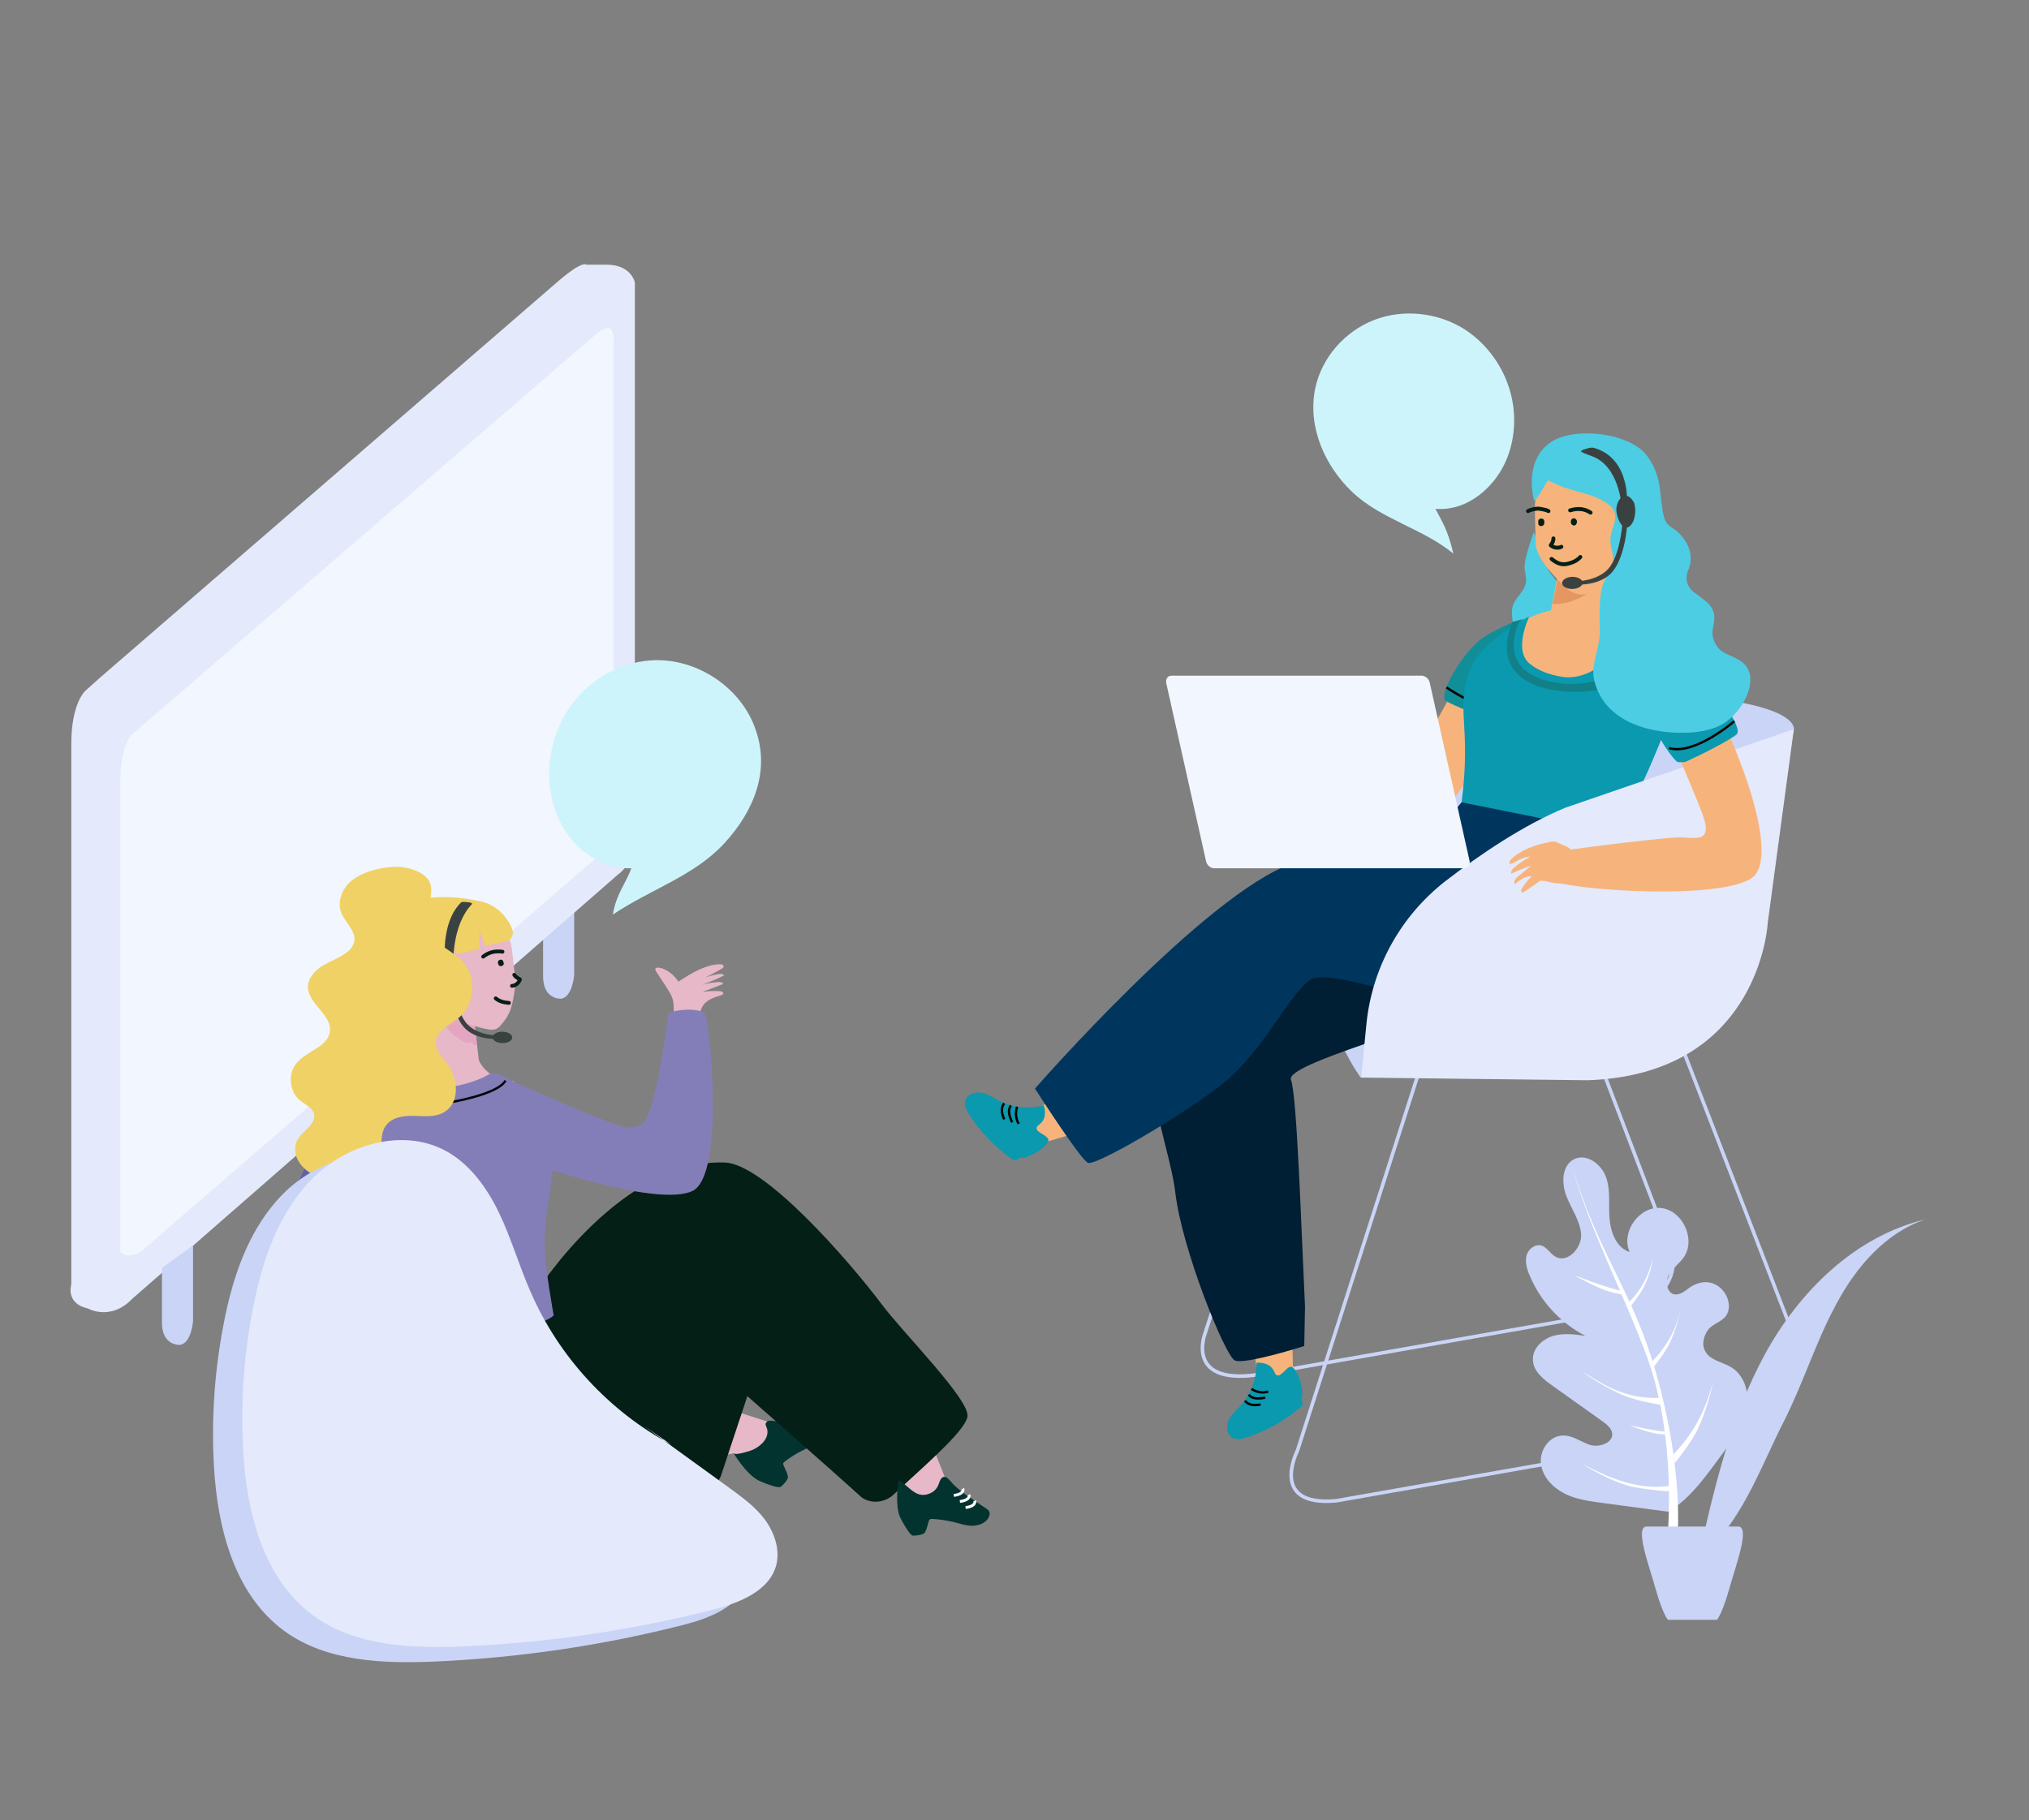 <?xml version="1.0" encoding="utf-8"?>
<!-- Generator: Adobe Illustrator 24.0.0, SVG Export Plug-In . SVG Version: 6.00 Build 0)  -->
<svg version="1.1" xmlns="http://www.w3.org/2000/svg" xmlns:xlink="http://www.w3.org/1999/xlink" x="0px" y="0px"
	 viewBox="0 0 535 480" style="enable-background:new 0 0 535 480;" xml:space="preserve">
<rect x="0" y="0" width="535" height="480" fill="#808080" stroke="none"/>
<style type="text/css">
	.st0{fill:#F5F8F7;}
	.st1{opacity:0.3;}
	.st2{fill:#E4E9FB;}
	.st3{fill:#F29B9D;}
	.st4{fill:#11524D;}
	.st5{fill:#01606F;}
	.st6{fill:#0A99AE;}
	.st7{fill:#645EA5;}
	.st8{fill:#403D73;}
	.st9{opacity:0.5;fill:#99E8F6;}
	.st10{fill:#EEC338;}
	.st11{fill:#F0D165;}
	.st12{fill:#E7B8C7;}
	.st13{fill:#E4A5C0;}
	.st14{fill:#041F15;}
	.st15{fill:none;stroke:#041F15;stroke-linecap:round;stroke-linejoin:round;stroke-miterlimit:10;}
	.st16{fill:#2B75A9;}
	.st17{fill:#837EB7;}
	.st18{fill:#02332F;}
	.st19{fill:none;stroke:#050200;stroke-width:0.601;stroke-miterlimit:10;}
	.st20{fill:#6E6D99;}
	.st21{fill:none;stroke:#FFFFFF;stroke-width:0.75;stroke-miterlimit:10;}
	.st22{fill:#3A4241;}
	.st23{opacity:0.9;fill:#CDF4FB;}
	.st24{opacity:0.7;fill:#70DFF1;}
	.st25{fill:#211D42;}
	.st26{opacity:0.5;fill:#0F0E1C;}
	.st27{fill:none;stroke:#645EA5;stroke-width:0.6;stroke-miterlimit:10;}
	.st28{opacity:0.57;fill:#645EA5;}
	.st29{fill:none;stroke:#050200;stroke-width:0.6;stroke-miterlimit:10;}
	.st30{fill:none;stroke:#041F15;stroke-width:0.999;stroke-linecap:round;stroke-linejoin:round;stroke-miterlimit:10;}
	.st31{fill:#011F1C;}
	.st32{fill:#856037;}
	.st33{fill:#77502C;}
	.st34{fill:#FFFFFF;}
	.st35{fill:#FF7751;}
	.st36{opacity:0.43;fill:#D15A38;}
	.st37{fill:#E8C556;}
	.st38{fill:none;stroke:#11524D;stroke-width:0.601;stroke-miterlimit:10;}
	.st39{fill:#F6B47C;}
	.st40{fill:#E59661;}
	.st41{fill:#4CCDE3;}
	.st42{fill:none;stroke:#E59661;stroke-width:0.74;stroke-linecap:round;stroke-linejoin:round;stroke-miterlimit:10;}
	.st43{fill:#0E4C46;}
	.st44{fill:#0F423D;}
	.st45{fill:none;stroke:#050200;stroke-width:0.388;stroke-miterlimit:10;}
	.st46{fill:#052620;}
	.st47{fill:#C9D4F6;}
	.st48{fill:#118F99;}
	.st49{fill:#128089;}
	.st50{fill:#001E34;}
	.st51{fill:#00365D;}
	.st52{fill:url(#SVGID_1_);}
	.st53{fill:none;stroke:#C9D4F6;stroke-miterlimit:10;}
	.st54{fill:#F2F6FE;}
	.st55{fill:none;stroke:#041F15;stroke-width:0.875;stroke-linecap:round;stroke-linejoin:round;stroke-miterlimit:10;}
	.st56{opacity:0.46;fill:#D15A38;}
	.st57{fill:none;stroke:#FFFFFF;stroke-width:0.656;stroke-miterlimit:10;}
	.st58{opacity:0.52;fill:#01606F;}
	.st59{opacity:0.21;fill:#A75A5D;}
	.st60{fill:none;stroke:#050200;stroke-width:0.525;stroke-miterlimit:10;}
	.st61{fill:none;stroke:#050200;stroke-width:0.339;stroke-miterlimit:10;}
	.st62{opacity:0.7;fill:#15CD94;}
	.st63{opacity:0.7;fill:#5D96BF;}
	.st64{opacity:0.7;fill:#ACCADF;}
	.st65{fill:none;stroke:#041F15;stroke-width:0.75;stroke-linecap:round;stroke-linejoin:round;stroke-miterlimit:10;}
	.st66{fill:none;stroke:#11524D;stroke-width:0.45;stroke-miterlimit:10;}
	.st67{opacity:0.7;fill:#FFFFFF;}
	.st68{opacity:0.7;fill:#54E4B4;}
	.st69{opacity:0.7;fill:#837EB7;}
	.st70{opacity:0.7;fill:#005694;}
	.st71{opacity:0.86;}
	.st72{fill:#B6BDD1;}
	.st73{fill:none;stroke:#041F15;stroke-width:1.01;stroke-linecap:round;stroke-linejoin:round;stroke-miterlimit:10;}
	.st74{fill:#C43D3A;}
	.st75{fill:#04100F;}
	.st76{opacity:0.46;}
	.st77{fill:none;stroke:#050200;stroke-width:0.606;stroke-miterlimit:10;}
	.st78{fill:none;stroke:#050200;stroke-width:0.392;stroke-miterlimit:10;}
	.st79{fill:none;stroke:#3A4241;stroke-width:0.76;stroke-linecap:round;stroke-linejoin:round;stroke-miterlimit:10;}
	.st80{opacity:0.7;fill:#04100F;}
	.st81{opacity:0.2;fill:#04100F;}
	.st82{fill:none;stroke:#C9D4F6;stroke-width:2.849;stroke-miterlimit:10;}
	.st83{fill:#F1F2F7;}
	.st84{opacity:0.7;fill:#A29EC8;}
	.st85{clip-path:url(#SVGID_3_);fill:#FFD6CB;}
	.st86{fill:none;stroke:#041F15;stroke-width:0.989;stroke-linecap:round;stroke-linejoin:round;stroke-miterlimit:10;}
	.st87{fill:none;stroke:#F5F8F7;stroke-width:0.699;stroke-linecap:round;stroke-linejoin:round;stroke-miterlimit:10;}
	.st88{opacity:0.5;fill:#00333C;}
	.st89{opacity:0.5;}
	.st90{fill:#70DFF1;}
	.st91{opacity:0.5;fill:#70DFF1;}
	.st92{opacity:0.5;fill:#54E4B4;}
	.st93{opacity:0.5;fill:#FFF2F2;}
	.st94{opacity:0.2;}
	.st95{fill:#CDF4FB;}
	.st96{fill:#E6EEF4;}
	.st97{fill:none;stroke:#041F15;stroke-width:0.931;stroke-linecap:round;stroke-linejoin:round;stroke-miterlimit:10;}
	.st98{fill:none;stroke:#050200;stroke-width:0.559;stroke-miterlimit:10;}
	.st99{fill:none;stroke:#050200;stroke-width:0.361;stroke-miterlimit:10;}
	.st100{fill:#296184;}
	.st101{fill:none;stroke:#041F15;stroke-width:0.915;stroke-linecap:round;stroke-linejoin:round;stroke-miterlimit:10;}
	.st102{opacity:0.27;}
	.st103{fill:#4AC6D3;}
	.st104{fill:none;stroke:#050200;stroke-width:0.549;stroke-miterlimit:10;}
	.st105{fill:none;stroke:#050200;stroke-width:0.355;stroke-miterlimit:10;}
	.st106{fill:none;stroke:#3A4241;stroke-width:0.689;stroke-linecap:round;stroke-linejoin:round;stroke-miterlimit:10;}
	.st107{fill:#005694;}
	.st108{fill:none;stroke:#77502C;stroke-width:0.74;stroke-linecap:round;stroke-linejoin:round;stroke-miterlimit:10;}
	.st109{fill:#F96C4B;}
	.st110{fill:#F46245;}
	.st111{fill:none;stroke:#050200;stroke-width:0.549;stroke-miterlimit:10;}
	.st112{fill:none;stroke:#041F15;stroke-width:0.915;stroke-linecap:round;stroke-linejoin:round;stroke-miterlimit:10;}
	.st113{fill:url(#SVGID_4_);}
	.st114{fill:none;stroke:#050200;stroke-width:0.739;stroke-miterlimit:10;}
	.st115{fill:none;stroke:#041F15;stroke-width:1.23;stroke-linecap:round;stroke-linejoin:round;stroke-miterlimit:10;}
	.st116{fill:none;stroke:#C9D4F6;stroke-width:5.36;stroke-miterlimit:10;}
	.st117{fill:none;stroke:#041F15;stroke-width:1.427;stroke-linecap:round;stroke-linejoin:round;stroke-miterlimit:10;}
	.st118{fill:none;stroke:#050200;stroke-width:0.554;stroke-miterlimit:10;}
	.st119{fill:none;stroke:#C9D4F6;stroke-width:0.946;stroke-miterlimit:10;}
	.st120{fill:none;stroke:#050200;stroke-width:0.621;stroke-miterlimit:10;}
	.st121{fill:none;stroke:#041F15;stroke-width:1.033;stroke-linecap:round;stroke-linejoin:round;stroke-miterlimit:10;}
	.st122{fill:none;stroke:#041F15;stroke-width:1.339;stroke-linecap:round;stroke-linejoin:round;stroke-miterlimit:10;}
	.st123{fill:none;stroke:#050200;stroke-width:0.804;stroke-miterlimit:10;}
	.st124{fill:none;stroke:#050200;stroke-width:0.519;stroke-miterlimit:10;}
	.st125{fill:none;stroke:#041F15;stroke-width:1.095;stroke-linecap:round;stroke-linejoin:round;stroke-miterlimit:10;}
	.st126{fill:none;stroke:#FFFFFF;stroke-width:0.821;stroke-miterlimit:10;}
	.st127{fill:none;stroke:#050200;stroke-width:0.658;stroke-miterlimit:10;}
	.st128{fill:none;stroke:#E59661;stroke-width:0.81;stroke-linecap:round;stroke-linejoin:round;stroke-miterlimit:10;}
	.st129{fill:none;stroke:#D9E3E2;stroke-width:1.434;stroke-miterlimit:10;}
	.st130{opacity:0.5;fill:#0A99AE;}
	.st131{fill:none;stroke:#CDF4FB;stroke-width:1.434;stroke-miterlimit:10;}
	.st132{fill:#99E8F6;}
	.st133{fill:#FFFFFF;stroke:#C9D4F6;stroke-miterlimit:10;}
	.st134{clip-path:url(#SVGID_6_);}
	.st135{opacity:0.7;fill:#4CCDE3;}
	.st136{fill:none;stroke:#F5F8F7;stroke-miterlimit:10;}
	.st137{fill:none;stroke:#99E8F6;stroke-width:60;stroke-miterlimit:10;}
	.st138{fill:none;stroke:#99E8F6;stroke-width:60;stroke-miterlimit:10;stroke-dasharray:84.049,30.192;}
	.st139{fill:url(#SVGID_7_);}
	.st140{fill:none;stroke:#211D42;stroke-width:1.52;stroke-miterlimit:10;}
	.st141{opacity:0.2;fill:#A29EC8;}
	.st142{clip-path:url(#SVGID_9_);}
	.st143{fill:none;stroke:#A29EC8;stroke-width:1.52;stroke-miterlimit:10;stroke-dasharray:1.523,1.523;}
	.st144{fill:none;stroke:#A29EC8;stroke-width:1.52;stroke-miterlimit:10;stroke-dasharray:1.546,1.546;}
	.st145{opacity:0.7;}
	.st146{fill:none;stroke:#FFFFFF;stroke-width:0.261;stroke-miterlimit:10;}
	.st147{fill:#EA9296;}
	.st148{fill:none;stroke:#041F15;stroke-width:0.365;stroke-linecap:round;stroke-linejoin:round;stroke-miterlimit:10;}
	.st149{fill:#E8B1C2;}
	.st150{fill:none;stroke:#A56D7E;stroke-width:0.258;stroke-linecap:round;stroke-linejoin:round;stroke-miterlimit:10;}
	.st151{fill-rule:evenodd;clip-rule:evenodd;fill:#FFBA84;}
	.st152{fill:none;stroke:#050200;stroke-width:0.246;stroke-miterlimit:10;}
	.st153{fill:none;stroke:#030104;stroke-width:4.307;stroke-miterlimit:10;}
	.st154{fill-rule:evenodd;clip-rule:evenodd;fill:#011F1C;}
	.st155{fill-rule:evenodd;clip-rule:evenodd;fill:#02332F;}
	.st156{fill:#015760;}
	.st157{fill:none;stroke:#041F15;stroke-width:0.375;stroke-linecap:round;stroke-linejoin:round;stroke-miterlimit:10;}
	.st158{fill:#FFBA84;}
	.st159{fill:#056872;}
	.st160{opacity:0.6;}
	.st161{opacity:0.5;fill:#645EA5;}
	.st162{opacity:0.5;fill:#211D42;}
	.st163{opacity:0.3;fill:#211D42;}
	.st164{fill:none;}
	.st165{fill:none;stroke:#403D73;stroke-width:1.52;stroke-miterlimit:10;}
	.st166{fill:none;stroke:#041F15;stroke-width:0.346;stroke-linecap:round;stroke-linejoin:round;stroke-miterlimit:10;}
	.st167{fill:#022B27;}
	.st168{fill:none;stroke:#FFFFFF;stroke-width:0.26;stroke-miterlimit:10;}
	.st169{fill:none;stroke:#050200;stroke-width:0.208;stroke-miterlimit:10;}
	.st170{fill:none;stroke:#F5F8F7;stroke-width:0.275;stroke-linecap:round;stroke-linejoin:round;stroke-miterlimit:10;}
	.st171{fill:#FF9274;}
	.st172{fill:none;stroke:#FFD6CB;stroke-width:1.656;stroke-linecap:round;stroke-miterlimit:10;}
	.st173{fill:#FFD6CB;}
	.st174{fill:none;stroke:#041F15;stroke-width:2.369;stroke-linecap:round;stroke-linejoin:round;stroke-miterlimit:10;}
	.st175{fill:#8DC0C3;}
	.st176{fill:#A7E5E7;}
	.st177{fill:#FFAD98;}
	.st178{fill:none;stroke:#FFFFFF;stroke-width:1.067;stroke-miterlimit:10;}
	.st179{fill:#FFC0C1;}
	.st180{fill:#FFD9DA;}
	.st181{fill:none;stroke:#FFC0C1;stroke-width:1.257;stroke-linecap:round;stroke-miterlimit:10;}
	.st182{fill:none;stroke:#FFD9DA;stroke-width:4.409;stroke-miterlimit:10;}
	.st183{fill:#8C6239;}
	.st184{fill:#91633D;}
	.st185{opacity:0.2;fill:#CDF4FB;}
	.st186{opacity:0.55;}
	.st187{fill:#EEFAFC;}
	.st188{fill:none;stroke:#4CCDE3;stroke-width:1.777;stroke-linecap:round;stroke-miterlimit:10;}
	.st189{fill:#009964;}
	.st190{clip-path:url(#XMLID_1739_);}
	.st191{fill:none;stroke:#041F15;stroke-width:1.704;stroke-linecap:round;stroke-linejoin:round;stroke-miterlimit:10;}
	.st192{fill:none;stroke:#050200;stroke-width:1.024;stroke-miterlimit:10;}
	.st193{fill:none;stroke:#E24D74;stroke-width:1.704;stroke-miterlimit:10;}
	.st194{fill:#417470;}
	.st195{fill:none;stroke:#EA5956;stroke-width:1.024;stroke-miterlimit:10;}
	.st196{fill:#EA5956;}
	.st197{fill:#EE7A79;}
	.st198{clip-path:url(#SVGID_11_);}
	.st199{fill:#A56D7E;}
	.st200{fill:none;stroke:#A56D7E;stroke-width:1.626;stroke-linecap:round;stroke-linejoin:round;stroke-miterlimit:10;}
	.st201{fill:none;stroke:#041F15;stroke-width:1.834;stroke-linecap:round;stroke-linejoin:round;stroke-miterlimit:10;}
	.st202{fill:#D3E1EA;}
	.st203{fill:none;stroke:#050200;stroke-width:1.101;stroke-miterlimit:10;}
	.st204{clip-path:url(#SVGID_11_);fill:#ACCADF;}
	.st205{clip-path:url(#SVGID_11_);fill:#5D96BF;}
	.st206{fill:none;stroke:#F29B9D;stroke-width:1.911;stroke-miterlimit:10;}
	.st207{fill:#E8EEED;}
	.st208{opacity:0.52;}
	.st209{fill:#C1F2E2;}
	.st210{fill:#ECF1F1;}
	.st211{fill:#B8CBC9;}
	.st212{fill:#D9E3E2;}
	.st213{opacity:0.14;fill:#EDEEF0;stroke:#FFFFFF;stroke-width:0.474;stroke-miterlimit:10;}
	.st214{fill:#A75A5D;}
	.st215{fill:#5D96BF;}
	.st216{fill:#ACCADF;}
	.st217{fill:#00BA80;}
	.st218{clip-path:url(#SVGID_13_);}
	.st219{fill:#EFBDCA;}
	.st220{fill:#E8858A;}
	.st221{fill:#FFFFFF;stroke:#ECF1F1;stroke-miterlimit:10;}
	.st222{fill:none;stroke:#D9E3E2;stroke-width:2.562;stroke-miterlimit:10;}
	.st223{fill:#15CD94;}
	.st224{opacity:0.5;fill:#02332F;}
	.st225{opacity:0.3;fill:#02332F;}
	.st226{opacity:0.42;fill:#C1F2E2;}
	.st227{opacity:0.42;fill:#54E4B4;}
	.st228{opacity:0.45;fill:#005A3A;}
	.st229{fill:none;stroke:#54E4B4;stroke-width:5.561;stroke-miterlimit:10;}
	.st230{fill:none;stroke:#041F15;stroke-width:1.479;stroke-linecap:round;stroke-linejoin:round;stroke-miterlimit:10;}
	.st231{fill:none;stroke:#FFFFFF;stroke-width:1.109;stroke-miterlimit:10;}
	.st232{fill:none;stroke:#050200;stroke-width:0.888;stroke-miterlimit:10;}
	.st233{fill:none;stroke:#F5F8F7;stroke-width:1.174;stroke-linecap:round;stroke-linejoin:round;stroke-miterlimit:10;}
	.st234{clip-path:url(#SVGID_15_);}
	.st235{fill:none;stroke:#041F15;stroke-width:2.272;stroke-linecap:round;stroke-linejoin:round;stroke-miterlimit:10;}
	.st236{fill:none;stroke:#FFFFFF;stroke-width:1.778;stroke-miterlimit:10;}
	.st237{fill:none;stroke:#050200;stroke-width:1.424;stroke-miterlimit:10;}
	.st238{fill-rule:evenodd;clip-rule:evenodd;fill:#645EA5;}
	.st239{fill:none;stroke:#F5F8F7;stroke-width:1.726;stroke-linecap:round;stroke-linejoin:round;stroke-miterlimit:10;}
	.st240{fill:none;stroke:#041F15;stroke-width:1.84;stroke-linecap:round;stroke-linejoin:round;stroke-miterlimit:10;}
	.st241{clip-path:url(#SVGID_17_);}
	.st242{fill:none;stroke:#041F15;stroke-width:1.465;stroke-linecap:round;stroke-linejoin:round;stroke-miterlimit:10;}
	.st243{fill:none;stroke:#050200;stroke-width:0.88;stroke-miterlimit:10;}
	.st244{opacity:0.38;fill:#005694;}
	.st245{fill:none;stroke:#77502C;stroke-width:1.221;stroke-linecap:round;stroke-linejoin:round;stroke-miterlimit:10;}
	.st246{clip-path:url(#SVGID_19_);}
	.st247{fill:#00333C;}
	.st248{clip-path:url(#SVGID_21_);fill:url(#SVGID_22_);}
	.st249{fill:none;stroke:#041F15;stroke-width:1.979;stroke-linecap:round;stroke-linejoin:round;stroke-miterlimit:10;}
	.st250{fill:none;stroke:#E59661;stroke-width:1.464;stroke-linecap:round;stroke-linejoin:round;stroke-miterlimit:10;}
	.st251{fill:none;stroke:#050200;stroke-width:1.189;stroke-miterlimit:10;}
	.st252{fill:#A29EC8;}
	.st253{clip-path:url(#SVGID_24_);}
	.st254{fill:none;stroke:#050200;stroke-width:1.07;stroke-miterlimit:10;}
	.st255{fill:none;stroke:#050200;stroke-width:0.691;stroke-miterlimit:10;}
	.st256{fill:none;stroke:#3A4241;stroke-width:1.341;stroke-linecap:round;stroke-linejoin:round;stroke-miterlimit:10;}
	.st257{fill:none;stroke:#041F15;stroke-width:1.722;stroke-linecap:round;stroke-linejoin:round;stroke-miterlimit:10;}
	.st258{opacity:0.36;fill:#403D73;}
	.st259{fill:none;stroke:#041F15;stroke-width:1.334;stroke-linecap:round;stroke-linejoin:round;stroke-miterlimit:10;}
	.st260{fill:none;stroke:#0D0A0D;stroke-width:0.609;stroke-miterlimit:10;}
	.st261{fill:#F7B67C;}
	.st262{fill:none;stroke:#F4F4F4;stroke-width:0.623;stroke-miterlimit:10;}
	.st263{opacity:0.27;fill:#403D73;}
	.st264{fill:none;stroke:#54E4B4;stroke-width:0.279;stroke-miterlimit:10;}
	.st265{opacity:0.44;fill:#403D73;}
	.st266{fill:none;stroke:#0D0A0D;stroke-width:0.623;stroke-miterlimit:10;}
	.st267{clip-path:url(#SVGID_26_);}
	.st268{fill:none;stroke:#041F15;stroke-width:2.558;stroke-linecap:round;stroke-linejoin:round;stroke-miterlimit:10;}
	.st269{fill:none;stroke:#050200;stroke-width:1.536;stroke-miterlimit:10;}
	.st270{opacity:0.45;fill:#005694;}
	.st271{opacity:0.56;fill:#D15A38;}
	.st272{fill-rule:evenodd;clip-rule:evenodd;fill:#005694;}
	.st273{fill-rule:evenodd;clip-rule:evenodd;fill:#5D96BF;}
	.st274{fill-rule:evenodd;clip-rule:evenodd;fill:#ACCADF;}
	.st275{fill-rule:evenodd;clip-rule:evenodd;fill:#FFFFFF;}
	.st276{fill-rule:evenodd;clip-rule:evenodd;fill:none;stroke:#C4CDE6;stroke-width:2;stroke-miterlimit:10;}
	.st277{opacity:0.52;fill-rule:evenodd;clip-rule:evenodd;fill:#2B75A9;}
	.st278{fill-rule:evenodd;clip-rule:evenodd;fill:#2B75A9;}
	.st279{fill:none;stroke:#050200;stroke-width:0.441;stroke-miterlimit:10;}
	.st280{opacity:0.25;fill:#A75A5D;}
	.st281{fill:none;stroke:#041F15;stroke-width:0.705;stroke-linecap:round;stroke-linejoin:round;stroke-miterlimit:10;}
	.st282{clip-path:url(#SVGID_28_);}
	.st283{fill:none;stroke:#041F15;stroke-width:2.768;stroke-linecap:round;stroke-linejoin:round;stroke-miterlimit:10;}
	.st284{fill:none;stroke:#050200;stroke-width:1.459;stroke-miterlimit:10;}
	.st285{opacity:0.3;fill:#0A99AE;}
	.st286{fill:none;stroke:#050200;stroke-width:1.074;stroke-miterlimit:10;}
	.st287{opacity:0.6;fill:#001E34;}
	.st288{clip-path:url(#SVGID_30_);}
	.st289{fill:none;stroke:#041F15;stroke-width:1.694;stroke-linecap:round;stroke-linejoin:round;stroke-miterlimit:10;}
	.st290{fill:none;stroke:#77502C;stroke-width:1.254;stroke-linecap:round;stroke-linejoin:round;stroke-miterlimit:10;}
	.st291{fill:none;stroke:#050200;stroke-width:1.018;stroke-miterlimit:10;}
	.st292{fill:#D6BA63;}
	.st293{clip-path:url(#SVGID_32_);}
	.st294{fill:none;stroke:#C1F2E2;stroke-width:6.193;stroke-linecap:round;stroke-linejoin:round;stroke-miterlimit:10;}
	.st295{fill:#EDA672;}
	.st296{fill:none;stroke:#E59661;stroke-width:4.113;stroke-linecap:round;stroke-linejoin:round;stroke-miterlimit:10;}
	.st297{clip-path:url(#SVGID_34_);}
	.st298{opacity:0.5;fill:#00111D;}
	.st299{opacity:0.3;fill:#00111D;}
	.st300{opacity:0.42;fill:#ACCADF;}
	.st301{opacity:0.5;fill:#2B75A9;}
	.st302{opacity:0.42;fill:#4CCDE3;}
	.st303{opacity:0.45;fill:#0A99AE;}
	.st304{fill:none;stroke:#70DFF1;stroke-width:5.561;stroke-miterlimit:10;}
	.st305{clip-path:url(#SVGID_36_);}
	.st306{fill:url(#SVGID_37_);}
	.st307{clip-path:url(#SVGID_39_);}
	.st308{fill:#F5F8F7;stroke:#D9E3E2;stroke-miterlimit:10;}
	.st309{fill:none;stroke:#F5F8F7;stroke-width:1.434;stroke-miterlimit:10;}
	.st310{clip-path:url(#SVGID_41_);}
	.st311{opacity:0.7;fill:#D9E3E2;}
	.st312{opacity:0.68;}
	.st313{fill:url(#SVGID_42_);}
	.st314{fill:none;stroke:#009964;stroke-width:1.438;stroke-linecap:round;stroke-linejoin:round;stroke-miterlimit:10;}
	.st315{fill:#54E4B4;stroke:#54E4B4;stroke-miterlimit:10;}
	.st316{fill:none;stroke:#005A3A;stroke-width:0.74;stroke-linecap:round;stroke-linejoin:round;stroke-miterlimit:10;}
	.st317{opacity:0.7;fill:#D0CFE4;}
	.st318{opacity:0.7;fill:#719794;}
	.st319{opacity:0.7;fill:#99E8F6;}
	.st320{opacity:0.6;fill:url(#SVGID_43_);}
	.st321{fill:none;stroke:#FFFFFF;stroke-width:0.938;stroke-miterlimit:10;}
	.st322{opacity:0.6;fill:url(#SVGID_44_);}
	.st323{opacity:0.39;fill:url(#SVGID_45_);}
	.st324{fill:url(#SVGID_46_);}
	.st325{fill:url(#SVGID_47_);}
	.st326{fill:url(#SVGID_48_);}
	.st327{fill:url(#SVGID_49_);}
	.st328{fill:url(#SVGID_50_);}
	.st329{fill:url(#SVGID_51_);}
	.st330{fill:url(#SVGID_52_);}
	.st331{fill:url(#SVGID_53_);}
	.st332{fill:url(#SVGID_54_);}
	.st333{fill:url(#SVGID_55_);}
	.st334{opacity:0.6;fill:url(#SVGID_56_);}
	.st335{opacity:0.39;}
	.st336{fill:url(#SVGID_57_);}
	.st337{opacity:0.4;}
	.st338{fill:#DDACBE;}
	.st339{fill:none;stroke:#E4A5C0;stroke-width:0.74;stroke-linecap:round;stroke-linejoin:round;stroke-miterlimit:10;}
	.st340{opacity:0.46;fill:#645EA5;}
	.st341{fill:#9A7910;}
	.st342{fill:#0E4943;}
	.st343{fill:none;stroke:#010002;stroke-width:0.659;stroke-miterlimit:10;}
	.st344{fill:#12B981;}
	.st345{fill:#FFFFFF;stroke:#15CD94;stroke-width:1.344;stroke-linecap:round;stroke-linejoin:round;stroke-miterlimit:10;}
	.st346{fill:none;stroke:#15CD94;stroke-width:1.344;stroke-linecap:round;stroke-linejoin:round;stroke-miterlimit:10;}
	.st347{fill:#F9CDCC;}
	.st348{opacity:0.39;fill:#99E8F6;}
	.st349{fill:none;stroke:#15CD94;stroke-width:1.685;stroke-linecap:round;stroke-linejoin:round;stroke-miterlimit:10;}
	.st350{fill:#7C5835;}
	.st351{opacity:0.6;fill:url(#SVGID_58_);}
	.st352{fill:none;stroke:#FFFFFF;stroke-miterlimit:10;}
	.st353{fill:none;stroke:#041F15;stroke-width:0.997;stroke-linecap:round;stroke-linejoin:round;stroke-miterlimit:10;}
	.st354{fill:none;stroke:#050200;stroke-width:0.599;stroke-miterlimit:10;}
	.st355{fill:none;stroke:#050200;stroke-width:0.387;stroke-miterlimit:10;}
	.st356{opacity:0.4;fill:#211D42;}
	.st357{opacity:0.39;fill:url(#SVGID_59_);}
	.st358{fill:url(#SVGID_60_);}
	.st359{fill:url(#SVGID_61_);}
	.st360{fill:url(#SVGID_62_);}
	.st361{fill:url(#SVGID_63_);}
	.st362{fill:url(#SVGID_64_);}
	.st363{fill:url(#SVGID_65_);}
	.st364{fill:url(#SVGID_66_);}
	.st365{fill:url(#SVGID_67_);}
	.st366{fill:url(#SVGID_68_);}
	.st367{fill:url(#SVGID_69_);}
	.st368{opacity:0.6;fill:url(#SVGID_70_);}
	.st369{fill:url(#SVGID_71_);}
	.st370{opacity:0.55;fill:#645EA5;}
	.st371{fill:none;stroke:#F5F8F7;stroke-width:0.818;stroke-linecap:round;stroke-linejoin:round;stroke-miterlimit:10;}
	.st372{fill:#F2F6FE;stroke:#C9D4F6;stroke-miterlimit:10;}
	.st373{fill:none;stroke:#050200;stroke-width:0.587;stroke-miterlimit:10;}
	.st374{opacity:0.3;fill:#001E34;}
	.st375{opacity:0.5;fill:#01606F;}
	.st376{fill:#F2F6FE;stroke:#C9D4F6;stroke-width:0.656;stroke-linecap:round;stroke-linejoin:round;stroke-miterlimit:10;}
	.st377{fill:none;stroke:#C9D4F6;stroke-width:0.656;stroke-miterlimit:10;}
	.st378{fill:none;stroke:#C9D4F6;stroke-width:0.656;stroke-miterlimit:10;stroke-dasharray:3.943,3.943;}
	.st379{opacity:0.8;fill:#E4E9FB;}
	.st380{fill:none;stroke:#403D73;stroke-width:0.656;stroke-miterlimit:10;}
	.st381{fill:none;stroke:#403D73;stroke-width:0.656;stroke-miterlimit:10;stroke-dasharray:4.139,4.139;}
	.st382{fill:#D0CFE4;}
	.st383{opacity:0.7;fill:#C9D4F6;}
	.st384{clip-path:url(#SVGID_73_);}
	.st385{fill:none;stroke:#041F15;stroke-width:1.008;stroke-linecap:round;stroke-linejoin:round;stroke-miterlimit:10;}
	.st386{fill:none;stroke:#FFFFFF;stroke-width:0.756;stroke-miterlimit:10;}
	.st387{fill:none;stroke:#050200;stroke-width:0.605;stroke-miterlimit:10;}
	.st388{fill:none;stroke:#E59661;stroke-width:0.746;stroke-linecap:round;stroke-linejoin:round;stroke-miterlimit:10;}
	.st389{opacity:0.3;fill:#DEF7EF;}
	.st390{opacity:0.6;fill:url(#SVGID_74_);}
	.st391{fill:none;stroke:#FFFFFF;stroke-width:1.063;stroke-miterlimit:10;}
	.st392{opacity:0.6;fill:url(#SVGID_75_);}
	.st393{opacity:0.39;fill:url(#SVGID_76_);}
	.st394{fill:url(#SVGID_77_);}
	.st395{fill:url(#SVGID_78_);}
	.st396{fill:url(#SVGID_79_);}
	.st397{fill:url(#SVGID_80_);}
	.st398{fill:url(#SVGID_81_);}
	.st399{fill:url(#SVGID_82_);}
	.st400{fill:url(#SVGID_83_);}
	.st401{fill:url(#SVGID_84_);}
	.st402{fill:url(#SVGID_85_);}
	.st403{fill:url(#SVGID_86_);}
	.st404{opacity:0.6;fill:url(#SVGID_87_);}
	.st405{fill:url(#SVGID_88_);}
	.st406{fill:none;stroke:#050200;stroke-miterlimit:10;}
	.st407{fill:#FFFFFF;stroke:#15CD94;stroke-width:0.769;stroke-linecap:round;stroke-linejoin:round;stroke-miterlimit:10;}
	.st408{fill:none;stroke:#15CD94;stroke-width:0.769;stroke-linecap:round;stroke-linejoin:round;stroke-miterlimit:10;}
	.st409{clip-path:url(#SVGID_90_);}
	.st410{fill:none;stroke:#041F15;stroke-width:2;stroke-linecap:round;stroke-linejoin:round;stroke-miterlimit:10;}
	.st411{fill:none;stroke:#041F15;stroke-width:0.947;stroke-linecap:round;stroke-linejoin:round;stroke-miterlimit:10;}
	.st412{fill:none;stroke:#FFFFFF;stroke-width:0.741;stroke-miterlimit:10;}
	.st413{fill:none;stroke:#050200;stroke-width:0.593;stroke-miterlimit:10;}
	.st414{fill:none;stroke:#F5F8F7;stroke-width:0.719;stroke-linecap:round;stroke-linejoin:round;stroke-miterlimit:10;}
	.st415{fill:url(#SVGID_91_);}
	.st416{opacity:0.5;fill:#CDF4FB;}
	.st417{opacity:0.3;fill:#CDF4FB;}
	.st418{fill:none;stroke:#70DFF1;stroke-width:4.491;stroke-miterlimit:10;}
	.st419{opacity:0.6;fill:url(#SVGID_92_);}
	.st420{opacity:0.6;fill:url(#SVGID_93_);}
	.st421{opacity:0.39;fill:url(#SVGID_94_);}
	.st422{fill:url(#SVGID_95_);}
	.st423{fill:url(#SVGID_96_);}
	.st424{fill:url(#SVGID_97_);}
	.st425{fill:url(#SVGID_98_);}
	.st426{fill:url(#SVGID_99_);}
	.st427{fill:url(#SVGID_100_);}
	.st428{fill:url(#SVGID_101_);}
	.st429{fill:url(#SVGID_102_);}
	.st430{fill:url(#SVGID_103_);}
	.st431{fill:url(#SVGID_104_);}
	.st432{opacity:0.6;fill:url(#SVGID_105_);}
	.st433{fill:url(#SVGID_106_);}
	.st434{fill:url(#SVGID_107_);}
	.st435{opacity:0.6;fill:url(#SVGID_108_);}
	.st436{opacity:0.6;fill:url(#SVGID_109_);}
	.st437{opacity:0.39;fill:url(#SVGID_110_);}
	.st438{opacity:0.6;fill:url(#SVGID_111_);}
	.st439{fill:#DB9059;}
	.st440{fill:none;stroke:#0D0900;stroke-width:0.587;stroke-miterlimit:10;}
	.st441{fill:#EDAF74;}
	.st442{fill:none;stroke:#0D0900;stroke-miterlimit:10;}
	.st443{fill:#378088;}
	.st444{clip-path:url(#XMLID_1740_);}
	.st445{fill:none;stroke:#041F15;stroke-width:0.975;stroke-linecap:round;stroke-linejoin:round;stroke-miterlimit:10;}
	.st446{fill:none;stroke:#050200;stroke-width:0.586;stroke-miterlimit:10;}
	.st447{fill:none;stroke:#E24D74;stroke-width:0.975;stroke-miterlimit:10;}
	.st448{fill:none;stroke:#EA5956;stroke-width:0.586;stroke-miterlimit:10;}
	.st449{fill:none;stroke:#041F15;stroke-width:1.053;stroke-linecap:round;stroke-linejoin:round;stroke-miterlimit:10;}
	.st450{fill:none;stroke:#F5F8F7;stroke-width:0.753;stroke-linecap:round;stroke-linejoin:round;stroke-miterlimit:10;}
	.st451{fill:#FFFFFF;stroke:#009964;stroke-width:1.344;stroke-linecap:round;stroke-linejoin:round;stroke-miterlimit:10;}
	.st452{fill:none;stroke:#009964;stroke-width:1.344;stroke-linecap:round;stroke-linejoin:round;stroke-miterlimit:10;}
	.st453{clip-path:url(#SVGID_113_);}
	.st454{fill:none;stroke:#041F15;stroke-width:0.499;stroke-linecap:round;stroke-linejoin:round;stroke-miterlimit:10;}
	.st455{fill:none;stroke:#77502C;stroke-width:0.369;stroke-linecap:round;stroke-linejoin:round;stroke-miterlimit:10;}
	.st456{fill:none;stroke:#050200;stroke-width:0.3;stroke-miterlimit:10;}
	.st457{fill:#805F35;}
	.st458{fill:#724F2B;}
	.st459{opacity:0.63;}
	.st460{fill:#D15A38;}
	.st461{opacity:0.35;fill:#00365D;}
	.st462{opacity:0.63;fill:#D15A38;}
	.st463{fill:none;stroke:#041F15;stroke-width:1.04;stroke-linecap:round;stroke-linejoin:round;stroke-miterlimit:10;}
	.st464{fill:none;stroke:#050200;stroke-width:0.625;stroke-miterlimit:10;}
	.st465{fill:url(#SVGID_114_);}
	.st466{fill:url(#SVGID_115_);}
	.st467{fill:url(#SVGID_116_);}
	.st468{fill:url(#SVGID_117_);}
	.st469{fill:url(#SVGID_118_);}
	.st470{fill:url(#SVGID_119_);}
	.st471{fill:url(#SVGID_120_);}
	.st472{fill:url(#SVGID_121_);}
	.st473{fill:url(#SVGID_122_);}
	.st474{fill:url(#SVGID_123_);}
	.st475{fill:#E3E7FB;}
	.st476{fill:#EDF1F1;}
	.st477{fill:#DBE1E1;}
	.st478{fill:none;stroke:#C9D4F6;stroke-width:0.728;stroke-miterlimit:10;}
	.st479{fill:url(#SVGID_124_);}
	.st480{opacity:0.5;fill:#FF9274;}
	.st481{opacity:0.5;fill:#A29EC8;}
	.st482{fill:url(#SVGID_125_);}
	.st483{opacity:0.65;}
	.st484{fill:#DBEDF8;}
	.st485{fill:#E1F1D6;}
	.st486{fill:none;stroke:#D9E3E2;stroke-width:1.792;stroke-linecap:round;stroke-linejoin:round;stroke-miterlimit:10;}
	.st487{fill:#E0B3C4;}
	.st488{fill:#DB9FBE;}
	.st489{fill:#C8D2F7;}
	.st490{fill:none;stroke:#0D0900;stroke-width:0.388;stroke-miterlimit:10;}
	.st491{clip-path:url(#SVGID_127_);}
	.st492{fill:none;stroke:#DB9059;stroke-width:0.655;stroke-linecap:round;stroke-linejoin:round;stroke-miterlimit:10;}
	.st493{fill:#234C45;}
	.st494{fill:none;stroke:#060009;stroke-width:0.584;stroke-miterlimit:10;}
	.st495{fill:#4DBA7F;}
	.st496{opacity:0.5;fill:#C1F2E2;}
	.st497{opacity:0.5;fill:#DEF7EF;}
	.st498{opacity:0.5;fill:#417470;}
	.st499{fill:none;stroke:#719794;stroke-width:4.491;stroke-miterlimit:10;}
	.st500{fill:url(#SVGID_128_);}
	.st501{opacity:0.6;fill:url(#SVGID_129_);}
	.st502{opacity:0.39;fill:url(#SVGID_130_);}
	.st503{fill:url(#SVGID_131_);}
	.st504{fill:url(#SVGID_132_);}
	.st505{fill:url(#SVGID_133_);}
	.st506{fill:url(#SVGID_134_);}
	.st507{fill:url(#SVGID_135_);}
	.st508{fill:url(#SVGID_136_);}
	.st509{fill:url(#SVGID_137_);}
	.st510{fill:url(#SVGID_138_);}
	.st511{fill:url(#SVGID_139_);}
	.st512{fill:url(#SVGID_140_);}
	.st513{fill:#4DB37F;}
	.st514{opacity:0.52;fill:#A75A5D;}
	.st515{display:none;}
	.st516{display:inline;}
	.st517{opacity:0.75;fill:#4CCDE3;}
	.st518{opacity:0.75;fill:none;stroke:#4CCDE3;stroke-miterlimit:10;}
	.st519{opacity:0.75;fill:#EA5956;}
	.st520{opacity:0.75;fill:none;stroke:#EA5956;stroke-miterlimit:10;}
</style>
<g id="Capa_1">
	<g id="XMLID_1736_">
		<path class="st95" d="M378.5,134.2c6.9,0.6,13.2-3.7,16.9-9.5c3.3-5.2,4.4-11.6,3.6-17.6c-1.1-8.2-5.9-15.8-12.9-20.3
			c-7-4.4-16.1-5.4-23.8-2.4c-7.7,3-13.8,9.9-15.5,18c-2.1,10.1,2.5,20.5,9.8,27.4c7.6,7.2,18.6,9.6,26.6,16.2
			C381.8,139.7,380.1,137.4,378.5,134.2"/>
	</g>
	<g>
		<path id="XMLID_1735_" class="st119" d="M349.2,254.2l-31.4,97.3c0,0-5.9,14.6,15.5,10.8l94.2-16.6c0,0,14.5-1.6,13.7-14.6
			l-31.1-81.6"/>
		<g id="XMLID_1732_">
			<path id="XMLID_1734_" class="st119" d="M376,276.9l-33.9,105.7c0,0-7.7,14.9,10.3,13.2L457,377.4c0,0,13-0.4,16.6-11.8
				c0,0,3.1-2.4-1.9-16.5l-30.5-78.9L376,276.9z"/>
			<path class="st47" d="M473,192.4c0,0,1.7-6.5-27.5-8.8c-28.3-2.3-55.2,13-66.7,20.3c-13.4,8.5-34.3,40.5-31,54.2
				c4.2,17.4,11,26.1,11,26.1S468.9,218.5,473,192.4z"/>
			<g>
				<g>
					<path class="st41" d="M402,149.8c0.1,1.3,0.6,2.7,0.3,4c-0.4,2.2-2.5,3.6-3.3,5.7c-0.9,2.5,0.4,5.3-0.1,7.9
						c-0.4,2-1.8,3.7-2.6,5.6c-1.1,2.8-0.7,6.3,1.2,8.7c0.4,0.5,0.8,1,1.4,1.3c1,0.5,2.2,0.2,3.2-0.3c2.7-1.5,3.7-4.8,3.9-7.9
						c0.2-3-0.1-6.2,0.9-9.1c0.9-2.4,3.9-6.5,4.4-9c0.6-2.9-1.7-3.9-3.1-6.5s-2.6-7.2-3.8-9.8C404.4,140.4,401.8,147.5,402,149.8z"
						/>
				</g>
				<g>
					<path class="st39" d="M424.7,164c4,3.9,8.1,7.8,12.1,11.7c-5.5,7.2-15.3,10.7-24.2,8.7c-8.8-2-18.3-7.5-20.2-16.3
						c4.8-2.2,11.8-6.3,17-7.2C414.6,160,424.7,164,424.7,164z"/>
				</g>
				<path class="st39" d="M387,175c0.5-4.8,11.9-2.6,12.8,2c0.9,4.6-13.4,34.5-24.1,41.2c-7.6,4.8-48.2-15.4-51.1-19.9
					c-3-4.5-3.6-7.9,0.7-7c4.3,0.9,27,7.2,34.3,9.6c4.5,1.5,10.8,3.2,15.5-4.5C380.1,188.2,387,175,387,175z"/>
				<g>
					<path class="st48" d="M390.6,168.5c-4.7,3.4-11.5,14.6-9.4,16.3c2.1,1.4,9.1,4,14.1,5.7c0.5,0.2,1.6,0,2.2-0.1
						c0.7-0.1,2.6-25.2,4-27.1C401.8,163,395.3,165.2,390.6,168.5z"/>
				</g>
				<path class="st120" d="M381.4,181.3c0,0,11.4,8,17.9,5.3"/>
				<g>
					<path class="st6" d="M432.4,165.3c-5.6,6.6-12.7,14.8-21.1,13.1c-2.5-0.5-5.2-1.2-7.9-3.3c-3.2-2.5-2.2-7.9-0.2-12.5
						c0,0-11.8,5.8-15.3,13.4c-4.5,10.8,0.3,14.7-2.6,36.3c17,5.3,26.8,7.2,40.3,7.8c7.1-9.4,18.2-39.1,18.7-43.1
						C441.9,175.9,432.4,165.3,432.4,165.3z"/>
				</g>
				<path class="st49" d="M398.8,164l2-0.4c0,0-7.9,14.1,10.5,16.6c11.2,1.5,19.2-5.6,19.2-5.6l1.5,3.5
					C423,185.1,390,185.8,398.8,164z"/>
				<g>
					<polyline class="st39" points="410.7,151.9 408.2,164.8 425.4,167.3 430.2,143.4 					"/>
					<path class="st40" d="M425.6,150.2c0,0-7.1,9.5-16.2,9.1l1.5-7.4L425.6,150.2z"/>
					<path class="st39" d="M413.1,155.2c1.6,1.4,3.8,2,5.8,1.3c7.8-2.6,16.1-12.3,16-19.5l-0.1-3.3c-0.2-8.3-7.1-14.9-15.4-14.7l0,0
						c-8.3,0.2-14.9,7.1-14.7,15.4l0.2,8.9C405,147.2,410.1,152.4,413.1,155.2z"/>
				</g>
				<g>
					<g>
						<g>
							<path class="st14" d="M405.6,137.5c0,0.2,0,0.4,0,0.5c0,1,1.5,1,1.6,0c0-0.2,0-0.4,0-0.5
								C407.2,136.5,405.6,136.5,405.6,137.5L405.6,137.5z"/>
						</g>
					</g>
					<g>
						<g>
							<path class="st14" d="M414.2,137.5c0,0.1,0,0.2,0,0.3c0,0.4,0.4,0.8,0.8,0.8c0.5,0,0.7-0.4,0.8-0.8c0-0.1,0-0.2,0-0.3
								c0-0.4-0.4-0.8-0.8-0.8C414.5,136.7,414.2,137.1,414.2,137.5L414.2,137.5z"/>
						</g>
					</g>
					<path class="st121" d="M414,134.6c2.3-0.7,4-0.3,5.4,0.6"/>
					<path class="st121" d="M408.3,134.8c-0.7-0.4-1.3-0.4-2.2-0.6c-0.8-0.2-2.5,0.2-3.2,0.6"/>
					<path class="st121" d="M409.6,142c0,1-0.6,1.6-0.7,1.8c0.6,0.6,1.9,0.9,2.8,0.4"/>
					<path class="st121" d="M409.1,147.4c1.2,1,2.5,1.7,4.2,1.3c1.2-0.3,2.4-0.7,3.4-1.8"/>
				</g>
				<path class="st40" d="M426.8,136.4c0,0,3.8-1.4,3.9,0.8c0.3,4.2-3.8,5.3-3.8,5.3s5-1.3,4.9-4.9
					C431.7,132,426.8,136.4,426.8,136.4z"/>
				<path class="st39" d="M288,297.4c-0.3,0.3-11.6,3.6-11.6,3.6s-3.7,4.2-5.3,0.1c-1.6-4.1,0.6-7.9,0.6-7.9s6.9-3.4,9.3-5.2
					C283.4,286.3,288,297.4,288,297.4z"/>
				<path class="st39" d="M340.8,355.5c0,0.4,0.2,8.6,0.2,8.6s-0.7,4-5.1,2.9s-4.3-4-4.3-4s-0.9-6.4-1-9.4
					C330.7,350.5,340.8,355.5,340.8,355.5z"/>
				<path class="st50" d="M375.9,222.6l43.1,10.3c0,0-2.4,20-23,29.2c-20.7,9.2-57.2,18.5-55.6,22.7c1.6,4.2,2.7,39.1,3.7,59.8
					l-0.2,10.4c0,0-15.7,5-18.3,3.8s-14-29.5-15.7-44.3c-1.7-14.7-14.6-41,2.1-56.6C328.7,242.3,375.9,222.6,375.9,222.6z"/>
				<path class="st51" d="M425.6,219.7c0,0,12.7,13,9.1,30.2c-3.6,17.2-22.7,20.5-35.8,19.8c-13.1-0.8-47.6-15.2-53.4-11.3
					c-5.8,3.9-12.4,19.1-23.6,27.8c-11.2,8.7-33,21.3-35,20.5c-2-0.8-14-19.6-14-19.6s44.9-51.4,67.9-59.4s35-5.1,35-5.1l9.6-11
					L425.6,219.7z"/>
				<path id="XMLID_1733_" class="st2" d="M358.9,284.2l1.4-14.2c1.5-14.8,9-28.4,20.8-37.6c9.2-7.1,20.6-14.8,31.7-19.4l60.2-20.7
					l-6.9,51.2c0,0-2,39.9-47.5,41.4L358.9,284.2z"/>
				<g>
					<g>
						<path class="st6" d="M276.4,301c-1,2.3-5.9,4.6-7.3,4.4c-0.5-0.1-0.8,0.6-1.3,0.6c-0.6,0-1.1-0.3-1.5-0.7
							c-4.1-3-7.8-6.8-10.6-11.1c-0.8-1.2-1.6-2.7-1.1-4.1c0.6-1.6,2.6-2.2,4.2-1.9c1.7,0.3,3.1,1.3,4.6,2.1
							c3.6,1.8,7.9,2.3,11.8,1.2c0,0,1.3,3.3-1.2,5.1C271.4,298.5,277.1,299.3,276.4,301z"/>
					</g>
					<path class="st120" d="M268.2,291.9c0,0-0.9,2.2,0.4,4.5"/>
					<path class="st120" d="M266.6,291.6c0,0-1.4,1,0.3,4.4"/>
					<path class="st120" d="M264.8,291c0,0-1.4,1.2,0,4.2"/>
				</g>
				<g>
					<g>
						<path class="st6" d="M340.8,360.6c2,1.6,3,6.8,2.4,8.2c-0.2,0.5,0.4,1,0.3,1.4c-0.1,0.6-0.6,1-1,1.3c-4,3.3-8.5,5.8-13.4,7.5
							c-1.4,0.5-3,0.9-4.3,0.1c-1.4-0.9-1.5-3.1-0.8-4.6s2.1-2.6,3.2-3.9c2.7-3,4.2-7.1,4.1-11.2c0,0,3.6-0.4,4.7,2.4
							C337.2,364.9,339.4,359.5,340.8,360.6z"/>
					</g>
					<path class="st120" d="M330,366.3c0,0,1.9,1.5,4.4,0.7"/>
					<path class="st120" d="M329.3,367.8c0,0,0.6,1.6,4.3,0.8"/>
					<path class="st120" d="M328.3,369.4c0,0,0.8,1.7,4.1,1"/>
				</g>
				<path class="st39" d="M435.3,183c-3.4-3.4,5.5-10.9,9.6-8.8c4.1,2.2,25.3,45.9,18.1,56.3c-5.2,7.4-50.4,4.4-54.8,1.4
					s-6.4-5.9-2-6.7c4.4-0.8,27.7-3.8,35.4-4.3c4.7-0.4,10.4,2.3,7.3-6.2C445.5,205.6,435.3,183,435.3,183z"/>
				<g>
					<path class="st39" d="M405.7,232.6c-1.3,0.9-2.5,1.7-3.8,2.6c-0.1,0.1-0.3,0.2-0.4,0.2c-0.2,0-0.4-0.3-0.4-0.5
						c0-0.2,0.1-0.5,0.3-0.7c0.7-1.1,1.5-2.2,2.5-3.1c-1.7-0.1-3.2,1-4.5,2.1c-0.2-0.4-0.1-0.8,0.1-1.2c0.2-0.3,0.5-0.6,0.8-0.9
						c1.2-0.9,2.3-1.9,3.5-2.8c-1.8,0.6-3.6,1.3-5.3,2.1c-0.2-0.7,0.4-1.3,0.9-1.7c1.3-1.1,2.7-2,4.2-2.8c-1.4,0.1-2.7,0.6-3.9,1.3
						c-0.5,0.3-1,0.7-1.6,0.6c-0.3-0.5,0.2-1,0.6-1.4c3.6-3.4,10.8-4.7,11.4-4.4l2.6,1.1c2.3,0.9,3.6,3.4,3.1,5.9l0,0
						c-0.6,2.7-3.2,4.4-5.9,3.9c-0.8-0.2-1.6-0.3-2.4-0.5c-0.6-0.1-1.2-0.2-1.7,0"/>
				</g>
				<g>
					<path class="st6" d="M446.9,178.5c5,2.9,12.9,13.3,11,15.2c-2,1.6-8.6,5-13.4,7.2c-0.5,0.2-1.6,0.1-2.1,0.1
						c-0.7,0-7.5-8.8-7-13.7C436.5,177.1,441.9,175.6,446.9,178.5z"/>
				</g>
				<path class="st120" d="M457.3,190.2c0,0-10.5,9.1-17.2,7.1"/>
				<g>
					<path class="st41" d="M409.1,116.5c6.4-4.1,21.1-2.3,25.4,4c4,5.7,2.9,10.4,4.2,15.6c0.7,3,2.3,2.7,4.1,4.6
						c2.8,2.9,3.8,6.3,2.3,9.8c-0.9,2.1-0.2,4.5,1.7,5.8c1.7,1.2,3.4,2.6,3.7,2.9c2.1,2.5,1.6,4.1,1.1,6.8c-0.4,2.1,0.8,4.7,2.5,5.8
						c1.5,1,3.3,1.5,4.8,2.5c5.4,3.5,1.6,11.9-3.4,15.8c-2.7,2.1-6.2,2.8-9.6,3.1c-10.2,0.6-22.7-2.5-25.5-13.6
						c-0.9-3.5,0.6-6.9,1.2-10.4c0.5-2.9,0-5.8,0.2-8.7c0.1-2.6,0.2-5.3,1.4-7.6c0.7-1.3,1.6-2.4,2-3.8c0.5-1.8-0.2-3.7-0.5-5.5
						c-0.8-4.4,3.9-7.6-1.2-11c-4.8-3.1-8.6-2.4-15.3-5.9c-1.1,1.4-2.6,4.7-3.6,5.4C404.5,132.2,401.4,121.5,409.1,116.5z"/>
				</g>
				<g>
					<path class="st22" d="M419.7,120.3c7.4,2.6,7.9,13.5,7.9,13.5l1.4-0.9c0,0,1-12.1-8.8-14.8c-0.4-0.1-1.1,0-1.4,0.1
						c-0.2,0.1-2.8,0.6-1.6,1.1C418,119.6,418,119.7,419.7,120.3z"/>
					<path class="st22" d="M429.7,138.8c1.7-1.4,1.8-5.2,1-6.5c-0.8-1.3-1.7-1.8-2.6-1.4c-1.5,0.6-2,2.7-1.9,3.8
						C426.5,137.6,428.2,140.1,429.7,138.8z"/>
					<path class="st22" d="M427.9,136.7c0,0-0.4,9.7-4,13.5c-2.9,3-8,3.1-8,3.1l0.2,0.9c0,0,5.6,0.2,8.7-3
						c3.1-3.2,4.4-10.7,4.3-15.1L427.9,136.7z"/>
					
						<ellipse transform="matrix(1 -2.100740e-02 2.100740e-02 1 -3.138 8.742)" class="st22" cx="414.5" cy="153.7" rx="2.7" ry="1.6"/>
				</g>
				<g>
					<path class="st39" d="M323.6,199.9c-1.3,0.6-2.6,1.1-3.9,1.7c-0.1,0.1-0.3,0.1-0.4,0.1c-0.2-0.1-0.3-0.3-0.3-0.5
						c0-0.2,0.2-0.4,0.3-0.6c0.8-0.9,1.8-1.7,2.8-2.3c-1.5-0.4-3.1,0.4-4.5,1.1c-0.1-0.4,0-0.8,0.3-1c0.3-0.3,0.6-0.5,0.9-0.6
						c1.2-0.6,2.5-1.3,3.7-1.9c-1.8,0.2-3.5,0.5-5.2,0.9c-0.1-0.6,0.6-1.1,1.2-1.4c1.4-0.7,2.9-1.3,4.4-1.8c-1.3-0.1-2.6,0-3.8,0.5
						c-0.5,0.2-1.1,0.4-1.6,0.3c-0.2-0.5,0.4-0.9,0.8-1.2c3.9-2.4,10.7-2.3,11.2-2l2.2,1.5c1.9,1.3,2.7,3.8,1.7,5.9l0,0
						c-1.1,2.3-3.8,3.5-6.1,2.5c-0.7-0.3-1.4-0.6-2.1-0.9c-0.5-0.2-1-0.4-1.6-0.3"/>
				</g>
			</g>
		</g>
	</g>
	<g id="XMLID_1727_">
		<path id="XMLID_1731_" class="st47" d="M151.4,237.2v19.9c0,0-0.4,5.9-3.5,6.3c0,0-4.7,0.3-4.7-5.9v-14.4L151.4,237.2z"/>
		<path id="XMLID_1730_" class="st2" d="M167.4,74.5c0,0-0.9-4.7-7.5-4.7h-5.3c0,0-0.9-1.3-7.8,4.7L26.4,178.7l-3.8,3.4
			c0,0-3.8,3.1-3.8,14.1v142.6c0,0-1.6,5,4.4,6.3c0,0,5.9,3.4,11.6-2.5L163,230.6c0,0,4.4-2.8,4.4-10V74.5z"/>
		<path id="XMLID_1729_" class="st54" d="M161.8,90.2c0,0,0.6-5.9-3.8-2.8L34.8,193.7c0,0-3.1,2.5-3.1,12.8V330c0,0,1.3,2.5,5.6,0
			l117.8-101.9c0,0,7.1-4.5,6.7-19.4L161.8,90.2z"/>
		<path id="XMLID_1728_" class="st47" d="M50.9,328.5v19.9c0,0-0.4,5.9-3.5,6.3c0,0-4.7,0.3-4.7-5.9v-14.4L50.9,328.5z"/>
	</g>
	<g>
		<g>
			<path class="st12" d="M234.3,383.1c1.6,1.8,1,4.5,2.6,7.2s0,6.4,7.3,3.9c7.3-2.5,4.9-4.7,4.9-4.7l-3.9-9.8L234.3,383.1z"/>
			<g>
				<polyline class="st12" points="125.1,269.7 126.8,284.2 110.1,286.3 106.4,256.1 				"/>
				<path class="st13" d="M114,265.1c0,0,4.2,10,11.8,10.6l-0.9-7.3L114,265.1z"/>
				<path class="st12" d="M132.7,269.6c-1.3,1.6-1.8,2.2-3.9,1.9c-7.8-1.4-21.5-7.5-22.3-14.3l-0.4-3.1c-1-7.9,4.7-15.2,12.7-16.2h0
					c7.9-1,15.2,4.7,16.2,12.7l1,8.5C135.3,263.6,135.2,266.5,132.7,269.6z"/>
				<path class="st12" d="M135,255.3c0,0,0.8,2.2,2.5,3c0,0-0.3,1.6-1.9,2S135,255.3,135,255.3z"/>
			</g>
			<g>
				<g>
					<g>
						<path class="st14" d="M131.3,254c0,0.1,0.1,0.2,0.1,0.3c0.2,0.9,1.7,0.5,1.4-0.4c0-0.1-0.1-0.2-0.1-0.3
							C132.5,252.7,131.1,253.1,131.3,254L131.3,254z"/>
					</g>
				</g>
				<path class="st15" d="M132.5,251c-2.3-0.3-3.8,0.3-5.1,1.3"/>
				<path class="st15" d="M135.6,257.1c0.5,0.8,1.3,1,1.5,1.2c-0.2,0.8-1.1,1.7-2.1,1.7"/>
				<path class="st15" d="M134.2,264.5c-1.2-0.1-2.4-0.3-3.5-1.2"/>
			</g>
			<path class="st11" d="M108.8,271.7l3.1-6.2l7-5.8l-0.7-6.1l7.3-16.1c0,0-22-5.2-25.2,9.3c0,0-1.7,8.6,1.8,15
				S108.8,271.7,108.8,271.7z"/>
			<path class="st12" d="M119.9,254.5l0.7,5.8c0,0-5-0.5-5.4-4.1C114.6,251,119.9,254.5,119.9,254.5z"/>
			<g>
				<path class="st11" d="M117.2,248.9c0.6,7.3,2.4,13.7,3.9,20.6c-0.1-5.4-1.9-14.9-1.1-20.2c0.4,0.8,0.4,2.4,0.4,2.4l6.1-1.5
					l-0.2-4.9l1.8,4.2l5.9-1.4c0,0,2.3-1,0.6-4.1c-1.9-3.5-4.9-6-9.1-6.5c-2.9-0.4-6.8,0-8.6,1.7C115.3,240.8,117,246.6,117.2,248.9
					z"/>
			</g>
			<g>
				<path class="st12" d="M108.2,277.8c1.1,5-12,9.6-15.1,13c11.5,11.5,24.6,13.8,31.3,10.5c11.9-5.8,15.4-5.7,11.2-16.1
					c-8.3-0.9-9.6-5.2-11-10.4L108.2,277.8z"/>
			</g>
			<path class="st17" d="M100.5,293.6c-2.7-3.9-9.2-1.7-12.5,2s-10.8,17.6-12.3,25.2c-2.1,10.6,3,16.9,15.3,19.7
				c12.2,2.8,25.2-5.9,25.2-5.9l16.9-10.6l-4.5-11.7c0,0-20.5,13.2-28.7,13.1s-5-9.7-3.3-12.9C98.3,309.2,104.8,299.9,100.5,293.6z"
				/>
			<path class="st7" d="M101.9,288.4c-2.7-3.9-10.7,3.5-14,7.2s-10.8,17.6-12.3,25.2c-2.1,10.6,3,16.9,15.3,19.7
				c12.2,2.8,25.2-5.9,25.2-5.9l16.9-10.6l-4.5-11.7c0,0-20.5,13.2-28.7,13.1s-5-9.7-3.3-12.9C98.3,309.2,106.3,294.6,101.9,288.4z"
				/>
			<path class="st12" d="M193.5,383.3l-11.2,2l2.5-16l17.5,5.6c0,0,4,3.5,0.3,7C198.9,385.4,193.5,383.3,193.5,383.3z"/>
			<g>
				<path class="st18" d="M193.5,383.3c0.3,0.6,4.3-0.6,4.9-0.9c2.1-0.9,4.4-3,3.9-5.4c-0.1-0.7-0.9-1.4,0-2.1
					c0.6-0.5,2.5,0,3.3,0.1c3.4,0.2,7-0.5,10.4-0.8c0.3,0,0.7-0.1,1,0.1c0.6,0.2,0.9,0.9,1,1.5c0.2,1.6-0.7,3.2-2,4.3
					c-1.3,1-2.9,1.7-4.3,2.4c-1.7,0.8-3.2,1.8-4.7,2.9c-0.2,0.2-0.5,0.4-0.5,0.6c-0.1,0.5,1.6,3,1.2,3.9s-1.1,1.6-1.8,2.2
					c-0.6,0.6-5-1.2-5.8-1.6C196.8,388.9,193.5,383.4,193.5,383.3z"/>
			</g>
			<path class="st14" d="M194.5,361.9c2.3,1.3,3.4,4,2.5,6.5l-6.7,20.2c-0.6,2.3-2.5,4.1-4.9,4.3c-5.3,0.5-15-4.1-35.4-10
				c-31.4-9.1-58.9-23.3-58.9-23.3l26.6-35.1C117.8,324.3,175.1,351.2,194.5,361.9z"/>
			<path class="st14" d="M190.1,362.2c5,4.2,30.6,26.8,37.2,32.8l0,0c2.6,1.7,6,1.3,8.3-0.8c6.6-6.3,18.9-16.6,19.5-20.6
				c0.7-4.4-17.1-22.2-22.6-29.6c-8.9-11.8-30.8-36.9-41.3-37.4c-27.2-1.1-49.4,33.6-49.4,33.6s-19.4,12.7-53.1,6.5
				c0,0-21.9,53.3,41.6,53c22.3-0.1,47.3-35.6,51.3-39C185.6,357.3,190.1,362.2,190.1,362.2z"/>
			<g>
				<path class="st17" d="M117.8,286.7c-4.5,0.2-12.7,1.3-17.6-1c-7.5,3.1-9,10.4-9,10.4c-2.9,12.7-1.9,43.1-2.6,50.5
					c-0.2,2.4,19.9,8.3,33.7,6.2c12.7-1.9,21.5-3.6,23.7-5.9c0,0-2.4-12.9-2.4-18.8c0-8.4,2.4-16.2,2.3-24.6
					c-0.1-3.4-7.7-20.6-16.6-20.5C128.5,284,122.3,286.5,117.8,286.7z"/>
			</g>
			<g>
				<path class="st12" d="M178.1,268.9c-0.7-1.7-0.2-3.8-0.8-5.6c-0.3-0.9-0.8-1.7-1.3-2.5c-1-1.5-2-3.1-3-4.6
					c-0.1-0.2-0.3-0.5-0.2-0.7c0.1-0.2,0.4-0.3,0.6-0.3c0.8,0,1.6,0.3,2.3,0.7c1.3,0.7,2.4,1.8,3.2,3c3.3-2.2,6.9-4.4,10.8-4.6
					c0.5,0,1.1,0.1,1.1,0.6c0,0.3-0.3,0.5-0.5,0.6c-1.4,0.8-2.9,1.6-4.3,2.3c1.1-0.4,2.3-0.7,3.4-0.9c0.6-0.1,1.3-0.1,1.5,0.4
					c-1.9,0.9-3.8,1.7-5.7,2.4c1.4-0.4,2.8-0.6,4.3-0.7c0.5,0,1.1,0.1,1.2,0.5c-1.8,0.7-3.6,1.4-5.5,2.1c1.5-0.2,3.1-0.3,4.6-0.2
					c0.4,0,1,0.2,0.9,0.7c-0.1,0.2-0.4,0.3-0.6,0.4c-1.7,0.5-3.5,1.1-4.6,2.5c-0.7,1-1,2.2-1.3,3.3c-0.1,0.4-0.2,0.9-0.5,1.1
					c-0.2,0.1-0.4,0.2-0.6,0.2c-1.1,0.2-2.3,0.2-3.4,0.1"/>
			</g>
			<g>
				<path class="st18" d="M236.9,390.3c2.4,1.3,4.2,4.5,7.3,3.9c1.2-0.2,2.4-1,3-2.1c0.5-0.8,0.6-2.6,1.9-2.6c0.8,0,1.9,1.7,2.5,2.2
					c2.5,2.4,5.6,4.2,8.5,6.2c0.3,0.2,0.6,0.4,0.7,0.7c0.3,0.5,0.1,1.2-0.2,1.8c-0.9,1.4-2.7,2-4.3,2c-1.7,0-3.3-0.6-4.9-1
					c-1.8-0.4-3.6-0.7-5.5-0.8c-0.3,0-0.6,0-0.8,0.2c-0.4,0.3-0.7,3.3-1.6,3.7s-1.9,0.5-2.8,0.5c-0.8,0-3.1-4.2-3.4-4.9
					C235.9,396.8,236.9,390.3,236.9,390.3z"/>
			</g>
			<path class="st17" d="M128.1,287.6c1.6-2.6,5-3.5,7.7-2.2c5.4,2.5,14.9,6.7,19.7,8.5c6.9,2.6,11.5,5.4,14.5,1.7
				c3-3.7,6-26.1,6.1-27.8c0.1-1.6,8.5-2.2,9.8-0.4c1.2,1.8,5.4,42.5-3.3,46.7c-8.7,4.2-39-5.9-45.3-8.3
				c-6.3-2.4-9.9-10.8-10.2-14.7C126.9,289.9,127.4,288.7,128.1,287.6z"/>
			<path class="st19" d="M98.5,289c0,0,11,3.3,19.7,1.8c0,0,12.9-2,15.1-5.8"/>
			<g>
				<path class="st21" d="M253.9,392.6c0,0,0.6,1.4-2.4,1.8"/>
				<path class="st21" d="M255.5,394.2c0,0,0.6,1.4-2.4,1.8"/>
				<path class="st21" d="M257,395.8c0,0,0.6,1.4-2.4,1.8"/>
			</g>
			<g>
				<path class="st22" d="M124.4,238.5c-5.3,5.5-4.9,15.9-4.9,15.9l-2.1-0.4c0,0-1.4-10.7,4.3-16.1C122,237.8,125,237.9,124.4,238.5
					z"/>
				<path class="st22" d="M117.5,259.4c-1.7-1.3-1.8-5-1.1-6.3c0.7-1.3,1.6-1.7,2.5-1.4c1.5,0.5,1.9,2.6,1.9,3.6
					C120.6,258.1,119.1,260.6,117.5,259.4z"/>
				<path class="st22" d="M119.3,257.2c0,0,0.5,9.4,4,13c2.8,2.9,7.8,2.9,7.8,2.9L131,274c0,0-5.4,0.3-8.4-2.8
					c-3-3-4.4-10.3-4.4-14.6L119.3,257.2z"/>
				
					<ellipse transform="matrix(6.609490e-03 -1 1 6.609490e-03 -142.002 404.192)" class="st22" cx="132.4" cy="273.6" rx="1.5" ry="2.6"/>
			</g>
			<g>
				<path class="st11" d="M113.7,234.7c0-2.3-1.2-4.3-5.6-5.6c-2.8-0.8-5.7-0.5-8.5,0.1c-2.7,0.6-5.5,1.7-7.5,3.6
					c-2,2-3.1,5-2.2,7.7c1,2.8,4.1,5,3.5,7.9c-0.3,1.3-1.3,2.4-2.4,3.1c-1.9,1.3-4.1,2.1-6.1,3.3c-1.9,1.2-3.7,3.2-3.7,5.5
					c0,4.4,6.2,7.2,5.8,11.6c-0.4,4.2-6.1,5.2-8.8,8.5c-2.4,2.8-1.9,7.6,1,9.9c1.3,1,3.1,1.8,3.6,3.4c0.7,2.7-2.9,4.4-4.3,6.8
					c-1.1,1.9-0.8,4.4,0.5,6.2c1.2,1.8,3.2,3.1,5.2,3.9c2.9,1.2,6.2,1.8,9.2,1c3.1-0.8,5.8-3,6.7-6.1c0.8-2.9-0.1-6.3,1.7-8.7
					c1.6-2.2,4.8-2.6,7.5-2.5c2.7,0.1,5.7,0.4,8-1.1c4-2.5,3.5-8.8,0.7-12.5c-1.3-1.8-3.2-3.5-3.1-5.7c0.1-3.1,3.7-4.6,6.1-6.6
					c4.1-3.4,4.7-10.2,1.4-14.3c-2.6-3.2-6.8-4.4-9.1-8C111.2,242.5,113.8,238.2,113.7,234.7z"/>
			</g>
		</g>
	</g>
	<g id="XMLID_1722_">
		<g id="XMLID_1725_">
			<path class="st47" d="M162.1,380.1c7.5,5.4,15,10.9,22.5,16.3c3.4,2.5,6.9,5,9.4,8.4c2.5,3.4,4,7.8,3,11.9
				c-1.8,7-9.9,10.1-17,11.9c-21.3,5.4-43.1,8.6-65,9.6c-13.9,0.6-28.9,0.1-40.1-8.1c-13.2-9.7-17.6-27.3-18.5-43.6
				c-0.7-12.6,0.2-25.2,2.6-37.5c2.4-12.5,6.7-25.1,15.6-34.1s23.5-13.4,34.8-7.6c6.6,3.4,11.3,9.9,14.5,16.6
				c3.2,6.7,5.3,14,8.3,20.8c7.4,17.1,20.7,31.5,37.1,40.3"/>
		</g>
		<g id="XMLID_1723_">
			<path class="st2" d="M169.8,376.1c7.5,5.4,15,10.9,22.5,16.3c3.4,2.5,6.9,5,9.4,8.4c2.5,3.4,4,7.8,3,11.9
				c-1.8,7-9.9,10.1-17,11.9c-21.3,5.4-43.1,8.6-65,9.6c-13.9,0.6-28.9,0.1-40.1-8.1c-13.2-9.7-17.6-27.3-18.5-43.6
				c-0.7-12.6,0.2-25.2,2.6-37.5c2.4-12.5,6.7-25.1,15.6-34.1s23.5-13.4,34.8-7.6c6.6,3.4,11.3,9.9,14.5,16.6s5.3,14,8.3,20.8
				c7.4,17.1,20.7,31.5,37.1,40.3"/>
		</g>
	</g>
	<path class="st54" d="M377,180.1l10.5,47c0.2,1-0.4,1.9-1.4,1.9l-65.9,0c-1,0-2-0.8-2.2-1.9l-10.5-47c-0.2-1,0.4-1.9,1.4-1.9
		l65.9,0C375.8,178.2,376.8,179,377,180.1z"/>
	<g>
		<g>
			<g id="XMLID_1720_">
				<path class="st95" d="M166.6,229c-6.1,0.2-12-2.9-15.9-7.6c-3.9-4.7-5.8-10.8-5.9-16.9c-0.1-7.4,2.5-14.8,7.3-20.4
					c4.8-5.6,11.8-9.3,19.1-9.9c11.6-1,23.5,6.4,27.7,17.3c4.5,11.5-0.1,22.4-7.9,30.9c-7.9,8.6-19.4,12.1-29.4,18.8
					c0.9-5.5,3.3-7.9,5-12.5"/>
			</g>
		</g>
	</g>
	<g>
		<g id="XMLID_1701_">
			<g id="XMLID_1718_">
				<path class="st47" d="M439.9,398.7c-5.8-0.8-11.5-1.5-17.3-2.3c-3.5-0.5-7-0.9-10.1-2.5c-3.1-1.6-5.8-4.4-6.2-7.9
					c-0.4-3.5,2.2-7.3,5.7-7.4c2.6-0.1,4.9,1.7,7.3,2.5c2.5,0.7,6.1-0.6,5.8-3.1c-0.2-1.3-1.4-2.3-2.5-3.1
					c-4.4-3.1-8.8-6.3-13.2-9.4c-2.4-1.7-5.1-3.8-5.2-6.8c-0.2-2.9,2.3-5.4,5.1-6.3c2.8-0.9,5.8-0.5,8.7-0.1
					c-6.6-3.4-11.9-9.2-14.7-16c-0.7-1.6-1.2-3.4-0.8-5.1s2.2-3.2,3.9-2.7c1.5,0.4,2.3,2.1,3.7,2.9c3.1,1.9,7-2.2,6.8-5.8
					s-2.6-6.8-3.9-10.2c-1.3-3.4-1.2-8.1,2.1-9.7c3.3-1.6,7.2,1.4,8.4,4.8c1.2,3.5,0.6,7.2,0.9,10.9c0.3,3.6,1.8,7.7,5.3,8.8
					c-2.4-5.3,2.6-12.2,8.3-11.6c5.7,0.6,9.3,8.4,5.9,13.1c-1.2,1.7-3.1,2.9-4,4.8c-0.9,1.9-0.2,4.8,1.9,4.9c1.1,0,2.1-0.6,3-1.3
					c7.2-5.7,13.1,2.5,10.4,6.8c-1.1,1.7-3.6,2.2-4.8,3.8s-1.8,4-0.7,5.8c1.3,2.3,4.5,2.7,6.8,4.1c3.3,2,4.7,6.3,4.2,10.2
					c-0.5,3.8-2.5,7.3-4.9,10.4C451,387.5,446.5,394.8,439.9,398.7"/>
			</g>
			<path id="XMLID_1716_" class="st34" d="M442.2,407.8c1.4-16.8-2.4-37.5-8-53.4c-5.6-15.9-13.8-26.9-19.6-46.6
				c4.2,15.8,13.7,33.6,19.9,50.7c5.4,15,6.4,34,5,49.9C440.2,409,442.1,408.7,442.2,407.8z"/>
			<path id="XMLID_1714_" class="st34" d="M438.8,370.7c-3.1-0.6-6.3-1.1-9.4-2.2c-3.3-1.1-9.2-4.4-12.2-6.8
				c5.9,3.7,11.3,7.2,20.2,7C435,365.2,440.8,373.4,438.8,370.7z"/>
			<path id="XMLID_1712_" class="st34" d="M441.6,385.9c1.9-2.5,3.9-5,5.5-7.9c1.7-3,3.9-9.5,4.5-13.3c-2.3,8.9-6.1,14.4-10.3,18.8
				C440.8,379.3,442,389.2,441.6,385.9z"/>
			<path id="XMLID_1710_" class="st34" d="M435.9,360.7c1.4-1.8,2.8-3.6,3.9-5.6c1.2-2.1,2.8-6.7,3.2-9.4
				c-1.2,5.8-4.3,10.2-7.3,13.3C435.3,356.1,436.2,363.1,435.9,360.7z"/>
			<path id="XMLID_1708_" class="st34" d="M430,344.5c1.1-1.4,2.2-2.9,3.2-4.6c1-1.7,2.3-5.5,2.6-7.7c-1.1,3.8-2.8,8-6.6,11.5
				C429,341.4,430.3,346.4,430,344.5z"/>
			<path id="XMLID_1706_" class="st34" d="M439.3,393.3c-3.1-0.3-6.2-0.6-9.4-1.3c-3.3-0.8-9.3-3.6-12.4-5.8
				c6,3.2,15.4,7.7,24.9,5.2C439.9,391.6,442.4,393.1,439.3,393.3z"/>
			<path id="XMLID_1704_" class="st34" d="M427.8,341.4c-4.3-0.6-7.5-2.3-11.3-4.3c-4-2.1,3.2,1.4,11.1,3.4
				C425.8,335.9,429.4,345.1,427.8,341.4z"/>
			<path id="XMLID_1702_" class="st34" d="M439.3,378.3c-3.1,0-5.6-0.9-8.6-2c-3.2-1.2,2.5,0.7,8.3,1.3
				C436.7,374.2,441.1,381,439.3,378.3z"/>
		</g>
		<g id="XMLID_1699_">
			<path class="st47" d="M447.8,411c4.2-18.5,8.5-37.2,17.6-53.9c9.1-16.6,23.8-31.1,42.3-35.5c-10.6,3.5-18.4,12.7-23.6,22.5
				c-5.3,9.8-8.6,20.6-13.6,30.5C464,387.3,459.1,402.2,447.8,411"/>
		</g>
		<path id="XMLID_1682_" class="st47" d="M458.3,402.6h-10.9h-2.3h-10.9c-3.3,0,0.7,10.5,2.5,17c1.9,6.5,3.1,7.6,3.1,7.6h5.3h2.3
			h5.3c0,0,1.2-1.1,3.1-7.6C457.6,413.1,461.6,402.6,458.3,402.6z"/>
	</g>
</g>
<g id="Capa_2" class="st515">
</g>
</svg>
